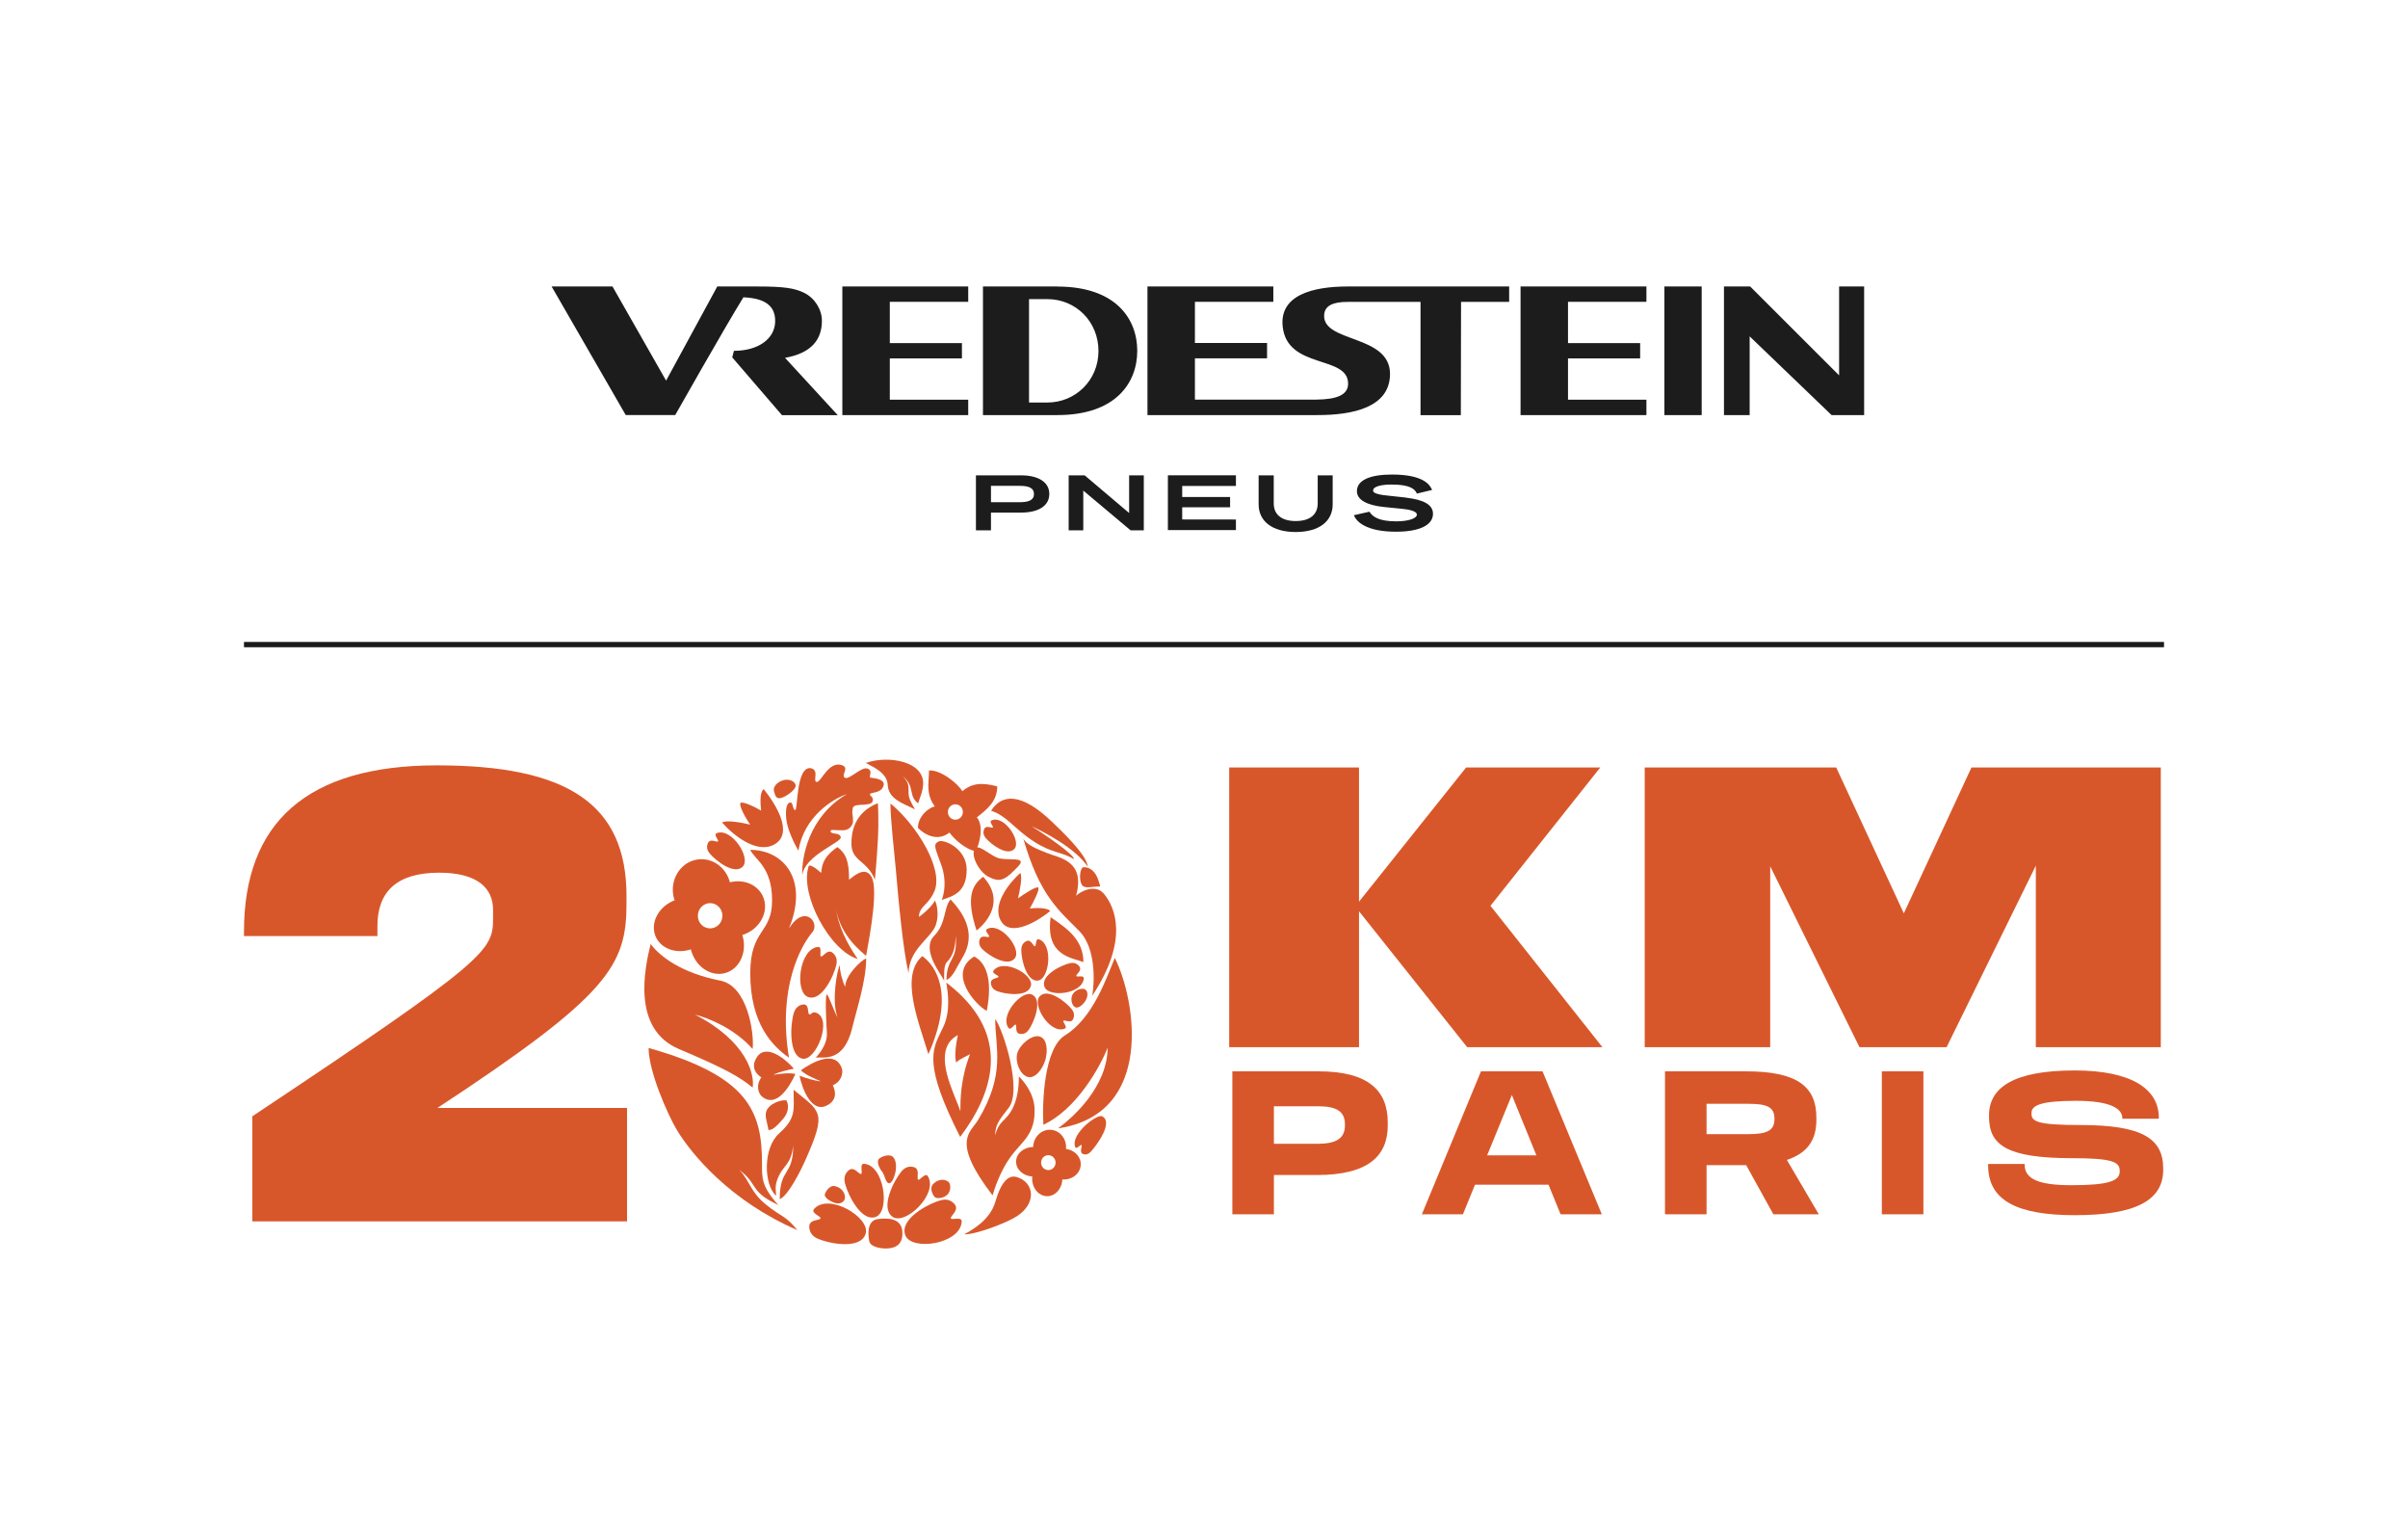 <?xml version="1.0" encoding="utf-8"?>
<svg xmlns="http://www.w3.org/2000/svg" width="227" height="144" viewBox="0 0 227 144" fill="none">
<path d="M99.677 27H92.663V39.12H99.677C105.218 39.12 107.207 36.044 107.207 33.064C107.207 30.084 105.218 27.007 99.677 27.007V27ZM103.552 33.078C103.552 35.831 101.391 37.937 98.727 37.937H97.006V28.191H98.727C101.432 28.191 103.552 30.324 103.552 33.078ZM79.407 27V39.12H91.273V37.668H83.881V33.779H90.681V32.334H83.881V28.445H91.273V27H79.407ZM77.48 30.228C77.48 29.196 76.833 28.108 75.808 27.599C74.906 27.158 73.949 27 71.347 27H67.617L62.792 35.872L57.74 27H52L58.986 39.114H63.653C63.653 39.114 68.278 30.937 70.081 28.019C70.694 28.046 71.196 28.129 71.595 28.259C72.745 28.638 73.096 29.409 73.075 30.311C73.034 31.956 71.458 33.064 69.186 33.064L69.028 33.683L73.715 39.127H78.974L74.004 33.724C76.558 33.277 77.48 31.942 77.48 30.235V30.228ZM156.9 39.12H160.417V27H156.9V39.12ZM173.371 27V35.376L165.022 27.034L164.987 27H162.517V39.12H164.939V31.701L172.662 39.12H175.731V27H173.364H173.371ZM143.341 27V39.12H155.207V37.668H147.815V33.779H154.615V32.334H147.815V28.445H155.207V27H143.341ZM115.776 39.12H124.166C127.525 39.127 131.035 38.398 131.035 35.239C131.035 31.46 124.544 32.334 124.833 29.609C124.916 28.845 125.591 28.439 127.105 28.452H133.912V39.127H137.711L137.732 28.452H142.267V27H127.057C123.732 27 120.601 27.819 120.917 30.779C121.358 34.84 127.084 33.435 127.084 36.161C127.084 37.221 126.024 37.641 124.097 37.661H112.644V33.773H119.444V32.327H112.644V28.445H120.036V27H108.17V39.12H115.769H115.776Z" fill="#1C1C1C"/>
<path d="M98.917 46.554C98.917 47.703 97.85 48.309 96.254 48.309H93.418V49.981H92V44.799H96.254C97.85 44.799 98.917 45.418 98.917 46.554ZM97.472 46.561C97.472 45.969 96.942 45.79 96.136 45.79H93.418V47.332H96.136C96.935 47.332 97.472 47.153 97.472 46.561Z" fill="#1C1C1C"/>
<path d="M107.825 44.799V49.981H106.579L102.119 46.237V49.981H100.742V44.799H102.25L106.441 48.35V44.799H107.818H107.825Z" fill="#1C1C1C"/>
<path d="M125.63 44.799V47.538C125.63 49.094 124.397 50.14 122.14 50.14C119.882 50.14 118.65 49.087 118.65 47.538V44.799H120.075V47.449C120.075 48.488 120.805 49.107 122.147 49.107C123.489 49.107 124.219 48.488 124.219 47.449V44.799H125.643H125.63Z" fill="#1C1C1C"/>
<path d="M116.51 45.797V44.792H110.096V49.961H116.51V48.963L111.445 48.956V47.807H115.96V46.843H111.445V45.797H116.51Z" fill="#1C1C1C"/>
<path d="M132.554 46.898L130.916 46.719C129.443 46.588 129.443 46.34 129.443 46.223C129.443 45.81 130.345 45.666 131.191 45.666C132.946 45.666 133.373 46.113 133.538 46.457L133.566 46.519L135.004 46.175L134.97 46.106C134.798 45.762 134.282 44.723 131.226 44.723C129.092 44.723 127.915 45.28 127.915 46.292C127.915 47.09 128.824 47.62 130.482 47.785L132.141 47.951C132.795 48.013 133.566 48.157 133.566 48.508C133.566 48.859 132.754 49.135 131.639 49.135C129.932 49.135 129.402 48.673 129.126 48.274L129.092 48.226L127.633 48.556L127.66 48.625C127.743 48.818 127.97 49.197 128.569 49.52C129.285 49.912 130.303 50.112 131.597 50.112C133.814 50.112 135.087 49.492 135.087 48.419C135.087 47.593 134.254 47.097 132.547 46.904L132.554 46.898Z" fill="#1C1C1C"/>
<line x1="23" y1="60.75" x2="204" y2="60.75" stroke="#1C1C1C" stroke-width="0.5"/>
<path d="M175.291 98.696L166.876 81.647V98.696H155.045V72.331H173.098L179.473 86.079L185.848 72.331H203.697V98.696H191.916V81.583L183.502 98.696H175.291Z" fill="#D8572A"/>
<path d="M115.875 98.696V72.331H128.113V84.979L138.21 72.331H150.856L140.504 85.368L151.06 98.696H138.312L128.113 85.885V98.696H115.875Z" fill="#D8572A"/>
<path d="M124.141 110.742H120.09V114.446H116.172V100.97H124.307C129.019 100.97 130.822 102.805 130.822 105.782V106.063C130.822 108.956 128.97 110.742 124.141 110.742ZM124.191 104.26H120.09V107.799H124.191C125.96 107.799 126.787 107.303 126.787 106.046V105.98C126.787 104.707 125.96 104.26 124.191 104.26ZM147.117 114.446L145.976 111.651H139.048L137.907 114.446H134.038L139.61 100.97H145.414L151.003 114.446H147.117ZM140.189 108.89H144.835L142.521 103.202L140.189 108.89ZM167.176 114.446L164.613 109.816H164.481H160.876V114.446H156.957V100.97H164.63C169.507 100.97 171.227 102.475 171.227 105.319V105.567C171.227 107.385 170.433 108.659 168.449 109.32L171.458 114.446H167.176ZM164.811 104.029H160.876V106.889H164.811C166.531 106.889 167.275 106.575 167.275 105.484V105.418C167.275 104.31 166.531 104.029 164.811 104.029ZM177.399 114.446V100.97H181.317V114.446H177.399ZM190.861 109.75C190.861 111.089 192.101 111.701 195.276 111.701C198.814 111.701 199.823 111.288 199.823 110.411V110.345C199.823 109.518 199.162 109.155 195.359 109.155C189.191 109.155 187.504 107.931 187.504 105.252V105.12C187.504 102.491 189.836 100.887 195.573 100.887C200.947 100.887 203.51 102.64 203.51 105.335V105.434H200.071V105.385C200.071 104.442 198.847 103.748 195.722 103.748C192.333 103.748 191.506 104.194 191.506 104.905V104.955C191.506 105.699 192.052 106.03 196.119 106.03C201.89 106.03 203.924 107.27 203.924 110.13V110.246C203.924 113.106 201.377 114.528 195.59 114.528C190.067 114.528 187.422 113.09 187.422 109.849V109.7H190.861V109.75Z" fill="#D8572A"/>
<path d="M46.481 86.546V85.76C46.481 83.663 44.961 82.248 41.397 82.248C37.413 82.248 35.579 84.03 35.579 87.279V88.223H23V87.804C23 77.583 28.87 72.132 41.187 72.132C53.452 72.132 59.06 75.749 59.06 84.449V85.131C59.06 91.001 57.435 93.779 41.239 104.418H59.112V115.11H23.786V105.205C46.009 90.424 46.481 89.586 46.481 86.546Z" fill="#D8572A"/>
<path d="M95.672 90.306C95.006 91.185 93.219 90.066 92.606 89.46C92.401 89.258 92.227 88.957 92.348 88.558C92.499 88.061 93.067 88.379 93.226 88.293C93.385 88.208 92.734 87.726 93.051 87.555C94.323 86.87 96.337 89.427 95.672 90.306Z" fill="#D8572A"/>
<path d="M75.621 99.771C74.322 99.46 74.501 96.452 74.844 95.434C74.958 95.095 75.197 94.74 75.692 94.673C76.312 94.59 76.099 95.445 76.274 95.584C76.449 95.722 76.501 95.306 76.902 95.434C78.562 95.963 76.921 100.082 75.621 99.771Z" fill="#D8572A"/>
<path d="M95.63 80C94.965 80.738 93.44 79.59 92.933 78.996C92.764 78.798 92.63 78.512 92.769 78.163C92.942 77.727 93.43 78.059 93.579 77.995C93.729 77.93 93.178 77.445 93.478 77.316C94.673 76.8 96.295 79.261 95.63 80Z" fill="#D8572A"/>
<path d="M78.506 102.288C79.406 101.876 79.459 101.079 79.373 100.732C78.76 98.897 76.576 100.102 75.495 100.872C75.897 101.283 76.918 101.73 77.377 101.901C76.876 101.901 75.832 101.558 75.372 101.386C75.627 102.673 76.511 104.859 77.886 104.217C79.137 103.633 78.632 102.545 78.506 102.288Z" fill="#D8572A"/>
<path d="M71.769 101.542C71.204 102.344 71.538 103.046 71.776 103.296C73.165 104.539 74.437 102.418 74.984 101.222C74.448 101.076 73.375 101.213 72.905 101.299C73.329 101.047 74.374 100.81 74.844 100.724C74.017 99.764 72.232 98.358 71.376 99.596C70.598 100.721 71.54 101.388 71.769 101.542Z" fill="#D8572A"/>
<path d="M71.835 109.666C71.835 110.995 71.756 111.788 73.379 113.58C72.271 113.019 71.635 112.645 71.165 111.917C70.489 110.87 70.379 110.846 69.694 110.234C70.754 111.425 70.739 112.322 72.189 113.512C73.639 114.702 74.049 114.538 75.167 115.933C68.81 113.189 65.182 108.755 63.835 106.542C62.938 105.069 61.143 100.954 61.143 98.768C70.562 101.414 71.835 104.737 71.835 109.666Z" fill="#D8572A"/>
<path d="M73.439 106.827C71.912 108.196 71.997 111.662 73.157 112.689C73.174 112.188 72.951 111.789 73.439 110.785C73.927 109.782 74.594 109.693 74.772 107.957C74.772 110.904 73.505 110.005 73.505 113.017C74.27 112.69 75.364 110.591 75.93 109.322C77.973 104.739 77.359 104.792 74.81 102.71C74.81 104.612 75.098 105.34 73.439 106.827Z" fill="#D8572A"/>
<path d="M83.684 73.965C83.751 75.273 84.995 75.669 86.261 76.279C86.261 76.279 85.724 75.436 85.67 74.989C85.584 74.268 85.833 73.873 85.109 73.18C86.277 74.066 85.587 75.008 86.557 75.716C86.675 75.225 86.954 74.79 87.02 73.965C87.191 71.795 83.814 71.137 81.619 71.906C82.143 72.219 83.622 72.768 83.684 73.965Z" fill="#D8572A"/>
<path d="M88.064 88.198C86.81 89.469 88.697 91.796 89.004 92.415C89.018 92.01 88.926 91.018 89.26 90.674C89.775 90.145 90.07 89.439 90.09 88.198C90.29 90.674 89.26 90.145 89.221 92.359C89.839 92.094 90.135 91.228 90.72 90.272C91.672 88.717 91.632 86.881 89.608 84.773C88.94 85.52 89.23 87.015 88.064 88.198Z" fill="#D8572A"/>
<path d="M65.518 95.624C70.368 98.115 71.16 101.247 70.95 102.501C69.686 101.463 68.297 100.685 64.002 98.868C59.517 96.97 60.787 91.221 61.334 88.972C62.219 90.139 64.205 91.693 67.913 92.423C70.465 92.926 71.118 97.354 70.95 98.868C69.232 96.895 66.613 95.883 65.518 95.624Z" fill="#D8572A"/>
<path d="M70.726 91.732C70.726 96.492 72.827 98.608 74.377 99.678C73.277 93.053 75.543 89.067 76.576 87.867C77.328 86.993 75.854 85.129 74.377 87.507C76.277 82.834 73.814 80.096 70.725 80.096C71.158 81.032 72.784 81.683 72.784 84.856C72.784 88.03 70.726 87.507 70.726 91.732Z" fill="#D8572A"/>
<path d="M74.123 77.21C74.228 78.211 74.93 79.61 75.267 80.184C75.783 76.962 78.527 75.282 79.835 74.845C76.26 76.915 75.543 80.816 75.632 82.507C75.815 80.621 79.38 79.386 79.259 78.898C79.138 78.409 78.352 78.683 78.302 78.358C78.266 78.129 78.626 78.261 79.47 78.252C80.145 78.245 80.355 77.706 80.398 77.551C80.464 76.873 80.26 76.693 80.398 76.136C80.537 75.579 82.443 76.173 82.275 75.299C82.219 75.007 81.996 75.033 82.015 74.845C82.033 74.656 83.136 74.797 83.303 73.998C83.42 73.442 82.446 73.336 82.112 73.302C81.778 73.268 82.369 72.691 81.802 72.442C81.236 72.194 80.046 73.533 79.647 73.302C79.248 73.07 80.073 72.393 79.423 72.136C78.124 71.622 77.412 73.739 76.995 73.696C76.577 73.653 77.272 72.582 76.446 72.402C75.035 72.162 75.217 76.37 74.966 76.344C74.716 76.319 74.78 75.659 74.529 75.633C74.279 75.608 73.992 75.959 74.123 77.21Z" fill="#D8572A"/>
<path d="M92.188 105.581C94.835 101.197 93.818 98.747 93.818 96.04C94.59 97.067 96.397 102.761 95.074 104.426C94.118 105.63 93.818 106.072 93.818 107.005C94.184 105.53 94.843 105.72 95.475 104.426C95.817 103.726 96.047 102.788 96.047 101.452C96.582 101.967 97.486 103.101 97.53 104.528C97.605 106.934 96.324 107.577 95.271 109.021C94.219 110.466 93.678 112.283 93.568 112.663C89.624 107.518 91.477 106.757 92.188 105.581Z" fill="#D8572A"/>
<path d="M100.396 97.578C98.445 98.773 98.231 103.798 98.357 106.004C101.49 104.551 103.705 100.554 104.42 98.737C104.378 102.371 101.277 105.221 99.737 106.346C108.876 104.997 107.07 94.214 105.091 90.278C104.333 92.095 103.055 95.949 100.396 97.578Z" fill="#D8572A"/>
<path d="M101.747 87.753C103.291 89.317 103.203 92.468 102.966 93.847C106.445 88.571 105.114 85.537 104.098 84.272C103.286 83.261 101.882 83.997 101.442 84.419C102.356 81.084 99.818 80.854 98.701 80.394C97.807 80.026 96.839 79.689 96.467 79.038C98.011 84.419 99.818 85.799 101.747 87.753Z" fill="#D8572A"/>
<path d="M95.953 81.683C94.924 82.74 94.409 83.269 93.267 82.67C92.391 82.302 91.554 80.796 91.833 80.096C92.112 79.396 93.11 80.46 93.986 80.828C94.862 81.196 96.983 80.625 95.953 81.683Z" fill="#D8572A"/>
<path d="M82.476 82.903C81.681 80.961 80.173 81.234 80.264 79.31C80.299 78.572 80.436 76.612 82.756 75.695C82.756 75.695 82.86 77.177 82.757 79.161C82.669 80.858 82.476 82.903 82.476 82.903Z" fill="#D8572A"/>
<path d="M95.897 99.273C96.115 98.479 97.263 97.473 98.002 97.687C98.741 97.9 98.772 99.067 98.555 99.861C98.338 100.655 97.617 101.71 96.878 101.496C96.139 101.283 95.68 100.068 95.897 99.273Z" fill="#D8572A"/>
<path d="M102.318 93.266C102.587 93.457 102.576 93.952 102.293 94.371C102.01 94.789 101.572 95.093 101.304 94.901C101.035 94.71 100.864 94.085 101.147 93.666C101.43 93.248 102.05 93.074 102.318 93.266Z" fill="#D8572A"/>
<path d="M102.074 81.748C102.074 81.748 102.756 81.579 103.285 82.401C103.559 82.826 103.713 83.545 103.713 83.545C102.891 83.545 102.255 83.807 101.981 83.382C101.708 82.957 101.792 81.92 102.074 81.748Z" fill="#D8572A"/>
<path d="M74.152 103.719C74.431 104.326 74.239 104.964 73.837 105.429C73.434 105.895 72.812 106.609 72.434 106.48C72.291 105.519 71.943 105.006 72.437 104.392C72.823 103.912 73.777 103.609 74.152 103.719Z" fill="#D8572A"/>
<path d="M72.96 74.555C72.847 74.164 73.265 73.708 73.795 73.546C74.325 73.383 74.885 73.576 74.998 73.968C75.11 74.359 74.198 75.034 73.668 75.197C73.138 75.359 73.073 74.947 72.96 74.555Z" fill="#D8572A"/>
<path d="M97.237 77.87C98.229 78.311 101.381 79.918 102.52 81.663C102.52 80.605 99.905 78.155 99.17 77.45C96.293 74.693 94.449 74.798 93.429 76.409C94.963 76.914 95.544 78.075 97.501 79.336C99.17 80.412 100.107 80.282 101.245 80.969C101.245 80.561 98.814 78.851 97.237 77.87Z" fill="#D8572A"/>
<path d="M91.127 81.948C91.129 84.188 89.765 84.46 88.768 84.82C89.014 84.283 89.239 82.966 88.769 81.631C88.149 79.873 87.946 79.619 88.443 79.322C88.94 79.025 91.126 79.97 91.127 81.948Z" fill="#D8572A"/>
<path d="M95.84 114.64C94.891 115.249 92.073 116.337 90.887 116.337C91.539 115.972 93.32 115.036 93.829 113.266C94.409 111.25 95.138 110.723 95.84 110.929C97.476 111.408 97.788 113.39 95.84 114.64Z" fill="#D8572A"/>
<path d="M99.045 86.445L99.042 86.443C98.527 90.145 101.106 90.256 102.131 90.674C102.131 88.56 100.588 87.502 99.045 86.445Z" fill="#D8572A"/>
<path d="M80.348 96.838C79.576 100.079 77.756 99.636 76.904 99.667C76.904 99.667 78.025 98.57 77.949 97.354C77.854 95.835 77.781 93.714 77.949 93.725C78.083 93.733 78.688 95.463 78.956 95.9C78.352 94.315 78.933 91.298 79.177 90.948C79.113 91.348 79.441 92.596 79.677 93.003C79.677 91.945 81.157 90.499 81.654 90.334C81.654 92.45 80.735 95.213 80.348 96.838Z" fill="#D8572A"/>
<path d="M85.34 116.411C84.775 114.895 87.483 113.449 88.682 113.121C89.082 113.011 89.579 113.016 89.972 113.471C90.462 114.041 89.647 114.528 89.631 114.796C89.615 115.065 90.691 114.594 90.659 115.13C90.531 117.277 85.905 117.928 85.34 116.411Z" fill="#D8572A"/>
<path d="M82.573 114.682C81.222 115.207 79.945 112.66 79.657 111.533C79.561 111.157 79.567 110.69 79.974 110.324C80.482 109.865 80.912 110.632 81.151 110.648C81.39 110.664 80.975 109.652 81.452 109.684C83.36 109.811 83.924 114.157 82.573 114.682Z" fill="#D8572A"/>
<path d="M84.147 114.683C82.949 113.853 84.236 111.312 84.965 110.419C85.208 110.122 85.582 109.857 86.109 109.986C86.766 110.147 86.405 110.952 86.531 111.161C86.656 111.37 87.22 110.437 87.471 110.856C88.472 112.53 85.344 115.512 84.147 114.683Z" fill="#D8572A"/>
<path d="M81.606 116.266C81.151 117.791 78.203 117.228 77.081 116.738C76.707 116.574 76.324 116.262 76.288 115.665C76.244 114.919 77.162 115.049 77.333 114.851C77.503 114.653 76.392 114.349 76.733 113.953C78.095 112.371 82.061 114.74 81.606 116.266Z" fill="#D8572A"/>
<path d="M82.754 114.894C84.733 114.634 85.069 115.497 85.069 116.239C85.069 116.914 84.82 117.458 84.027 117.617C83.234 117.775 82.052 117.549 81.945 116.984C81.838 116.418 81.682 115.035 82.754 114.894Z" fill="#D8572A"/>
<path d="M84.224 109.084C84.8 109.804 84.224 111.517 83.831 111.516C83.464 111.516 83.448 110.788 83.137 110.4C82.826 110.011 82.622 109.415 82.883 109.194C83.145 108.973 83.913 108.695 84.224 109.084Z" fill="#D8572A"/>
<path d="M78.697 111.787C79.551 111.993 79.71 112.68 79.642 112.975C79.575 113.271 79.238 113.499 78.778 113.388C78.317 113.276 77.686 112.871 77.753 112.575C77.821 112.28 78.237 111.675 78.697 111.787Z" fill="#D8572A"/>
<path d="M87.951 111.609C88.57 110.972 89.223 111.195 89.432 111.41C89.641 111.624 89.653 112.234 89.319 112.578C88.984 112.922 88.32 113.025 88.111 112.81C87.902 112.595 87.616 111.953 87.951 111.609Z" fill="#D8572A"/>
<path d="M91.835 90.145C92.864 90.674 93.629 92.154 93.021 95.275C91.992 94.746 89.261 91.732 91.835 90.145Z" fill="#D8572A"/>
<path d="M92.686 82.633C91.545 83.45 91.085 84.719 92.06 87.696C93.115 86.865 94.73 84.862 92.686 82.633Z" fill="#D8572A"/>
<path d="M94.366 86.812C93.454 85.263 95.196 83.144 96.181 82.278C96.408 82.609 96.129 84.01 95.962 84.669C96.501 84.282 97.635 83.534 97.857 83.641C98.079 83.748 97.431 85.007 97.08 85.624C98.392 85.48 98.909 85.72 99.004 85.858C97.838 86.822 95.279 88.362 94.366 86.812Z" fill="#D8572A"/>
<path d="M73.106 79.521C71.412 80.62 69.046 78.646 68.075 77.522C68.436 77.25 69.986 77.539 70.715 77.718C70.279 77.1 69.677 75.969 69.791 75.708C69.905 75.448 71.064 76.001 71.75 76.395C71.57 74.872 71.841 74.484 71.991 74.37C73.074 75.702 74.8 78.422 73.106 79.521Z" fill="#D8572A"/>
<path fill-rule="evenodd" clip-rule="evenodd" d="M89.501 78.466C89.868 78.964 90.879 80.014 91.985 80.231C92.312 79.536 92.793 77.923 92.093 77.03C92.165 76.97 92.242 76.909 92.322 76.845C93.043 76.268 94.01 75.494 94.01 74.115C92.483 73.705 91.582 73.846 90.713 74.564C90.329 73.869 88.654 72.518 87.576 72.618C87.576 72.855 87.56 73.091 87.544 73.329C87.487 74.191 87.429 75.063 88.12 76C87.548 76.12 86.531 76.93 86.533 78.028C87.094 78.604 88.345 79.382 89.501 78.466ZM90.077 77.255C90.467 77.246 90.777 76.914 90.769 76.513C90.76 76.112 90.437 75.794 90.046 75.803C89.656 75.811 89.347 76.143 89.355 76.544C89.363 76.945 89.687 77.263 90.077 77.255Z" fill="#D8572A"/>
<path fill-rule="evenodd" clip-rule="evenodd" d="M63.499 84.524C63.524 84.636 63.554 84.745 63.59 84.851C62.138 85.411 61.317 86.869 61.755 88.127C62.187 89.368 63.681 89.956 65.127 89.474C65.152 89.576 65.182 89.677 65.218 89.778C65.746 91.295 67.233 92.133 68.539 91.649C69.818 91.175 70.449 89.609 69.979 88.12C70.037 88.102 70.094 88.082 70.152 88.061C71.631 87.513 72.455 85.993 71.993 84.666C71.566 83.437 70.184 82.805 68.808 83.153C68.418 81.643 66.975 80.704 65.535 81.046C64.062 81.395 63.151 82.953 63.499 84.524ZM67.736 85.438C67.269 84.99 66.537 85.016 66.099 85.497C65.661 85.977 65.684 86.73 66.15 87.178C66.617 87.626 67.349 87.599 67.787 87.119C68.225 86.638 68.202 85.886 67.736 85.438Z" fill="#D8572A"/>
<path fill-rule="evenodd" clip-rule="evenodd" d="M97.409 107.915C97.401 107.979 97.396 108.043 97.394 108.106C96.516 108.104 95.798 108.708 95.786 109.467C95.775 110.214 96.453 110.835 97.313 110.878C97.306 110.937 97.303 110.997 97.302 111.058C97.287 111.972 97.913 112.723 98.699 112.736C99.468 112.749 100.106 112.049 100.146 111.161C100.18 111.164 100.214 111.165 100.249 111.166C101.138 111.181 101.87 110.544 101.882 109.744C101.894 109.004 101.285 108.383 100.488 108.283C100.574 107.401 99.992 106.605 99.162 106.489C98.314 106.371 97.529 107.009 97.409 107.915ZM99.439 109.264C99.272 108.916 98.862 108.773 98.524 108.944C98.185 109.115 98.046 109.536 98.213 109.884C98.379 110.232 98.789 110.375 99.128 110.203C99.466 110.032 99.605 109.611 99.439 109.264Z" fill="#D8572A"/>
<path d="M70.027 81.668C69.245 82.498 67.487 81.137 66.906 80.441C66.712 80.209 66.56 79.877 66.725 79.481C66.932 78.984 67.494 79.379 67.669 79.308C67.843 79.239 67.21 78.666 67.559 78.526C68.955 77.966 70.809 80.837 70.027 81.668Z" fill="#D8572A"/>
<path d="M76.172 93.964C77.452 94.425 78.593 92.005 78.838 90.941C78.92 90.586 78.905 90.147 78.515 89.813C78.028 89.394 77.641 90.125 77.417 90.145C77.194 90.166 77.561 89.206 77.114 89.247C75.325 89.412 74.892 93.503 76.172 93.964Z" fill="#D8572A"/>
<path d="M84.443 81.89C84.713 85.032 85.141 89.616 85.656 91.732C85.656 89.616 87.55 88.521 88.115 87.414C88.567 86.528 88.366 85.202 88.115 84.856C88.077 85.181 87.043 86.164 86.626 86.408C86.636 85.403 87.553 85.305 88.102 83.957C88.943 81.89 86.443 77.781 83.943 75.726C83.943 77.313 84.305 80.275 84.443 81.89Z" fill="#D8572A"/>
<path d="M103.902 105.208C104.985 105.769 103.388 107.929 102.855 108.517C102.677 108.713 102.421 108.881 102.11 108.767C101.72 108.624 102.018 108.081 101.961 107.929C101.904 107.778 101.468 108.402 101.354 108.099C100.896 106.887 103.413 104.955 103.902 105.208Z" fill="#D8572A"/>
<path d="M97.183 92.905C96.92 93.998 94.822 93.719 94.012 93.418C93.743 93.318 93.461 93.113 93.413 92.694C93.354 92.17 94.006 92.225 94.118 92.079C94.231 91.932 93.437 91.762 93.662 91.47C94.562 90.3 97.447 91.812 97.183 92.905Z" fill="#D8572A"/>
<path d="M97.331 93.756C98.291 94.3 97.485 96.31 96.993 97.035C96.828 97.277 96.563 97.503 96.156 97.442C95.649 97.365 95.869 96.732 95.76 96.583C95.652 96.433 95.287 97.178 95.07 96.879C94.203 95.682 96.371 93.211 97.331 93.756Z" fill="#D8572A"/>
<path d="M98.014 93.898C98.774 93.087 100.455 94.406 101.01 95.083C101.194 95.308 101.339 95.63 101.176 96.017C100.973 96.502 100.434 96.12 100.266 96.188C100.097 96.257 100.702 96.812 100.365 96.95C99.016 97.5 97.254 94.71 98.014 93.898Z" fill="#D8572A"/>
<path d="M98.453 92.984C98.094 91.92 100.002 90.98 100.841 90.78C101.12 90.714 101.465 90.728 101.727 91.053C102.055 91.459 101.479 91.778 101.462 91.963C101.445 92.149 102.201 91.847 102.167 92.219C102.032 93.703 98.811 94.048 98.453 92.984Z" fill="#D8572A"/>
<path d="M97.843 92.417C96.754 92.542 96.281 90.423 96.275 89.539C96.273 89.244 96.363 88.902 96.729 88.711C97.187 88.472 97.363 89.119 97.535 89.177C97.708 89.235 97.588 88.41 97.933 88.526C99.313 88.988 98.932 92.291 97.843 92.417Z" fill="#D8572A"/>
<path fill-rule="evenodd" clip-rule="evenodd" d="M89.218 92.684C89.342 93.434 89.645 95.267 88.917 96.795C88.854 96.927 88.791 97.056 88.728 97.183C87.825 99.014 87.118 100.447 90.512 107.148C94.012 102.526 95.173 97.141 89.205 92.607C89.209 92.631 89.213 92.657 89.218 92.684ZM90.127 103.668C89.339 101.724 88.116 98.709 90.294 97.556C90.148 98.224 89.918 99.676 90.162 100.148C90.209 99.993 90.677 99.752 91.099 99.535C91.222 99.471 91.341 99.41 91.445 99.354C90.536 101.698 90.534 103.7 90.533 104.72L90.533 104.731C90.442 104.443 90.294 104.08 90.127 103.668Z" fill="#D8572A"/>
<path d="M86.946 90.108C88.25 91.056 90.019 93.706 87.519 99.356C86.578 96.261 84.815 91.951 86.946 90.108Z" fill="#D8572A"/>
<path d="M80.856 90.383C78.207 89.588 75.407 84.316 76.214 81.703C76.253 81.313 77.028 81.917 77.41 82.267C77.487 81.747 77.444 80.862 78.944 79.835C79.731 80.439 80.041 81.108 80.041 82.906C80.282 82.773 81.455 81.535 82.124 82.579C82.793 83.623 82.124 87.522 81.644 90.09C81.287 89.749 79.239 88.261 78.803 85.639C79.027 87.199 79.751 88.789 80.856 90.383Z" fill="#D8572A"/>
</svg>
